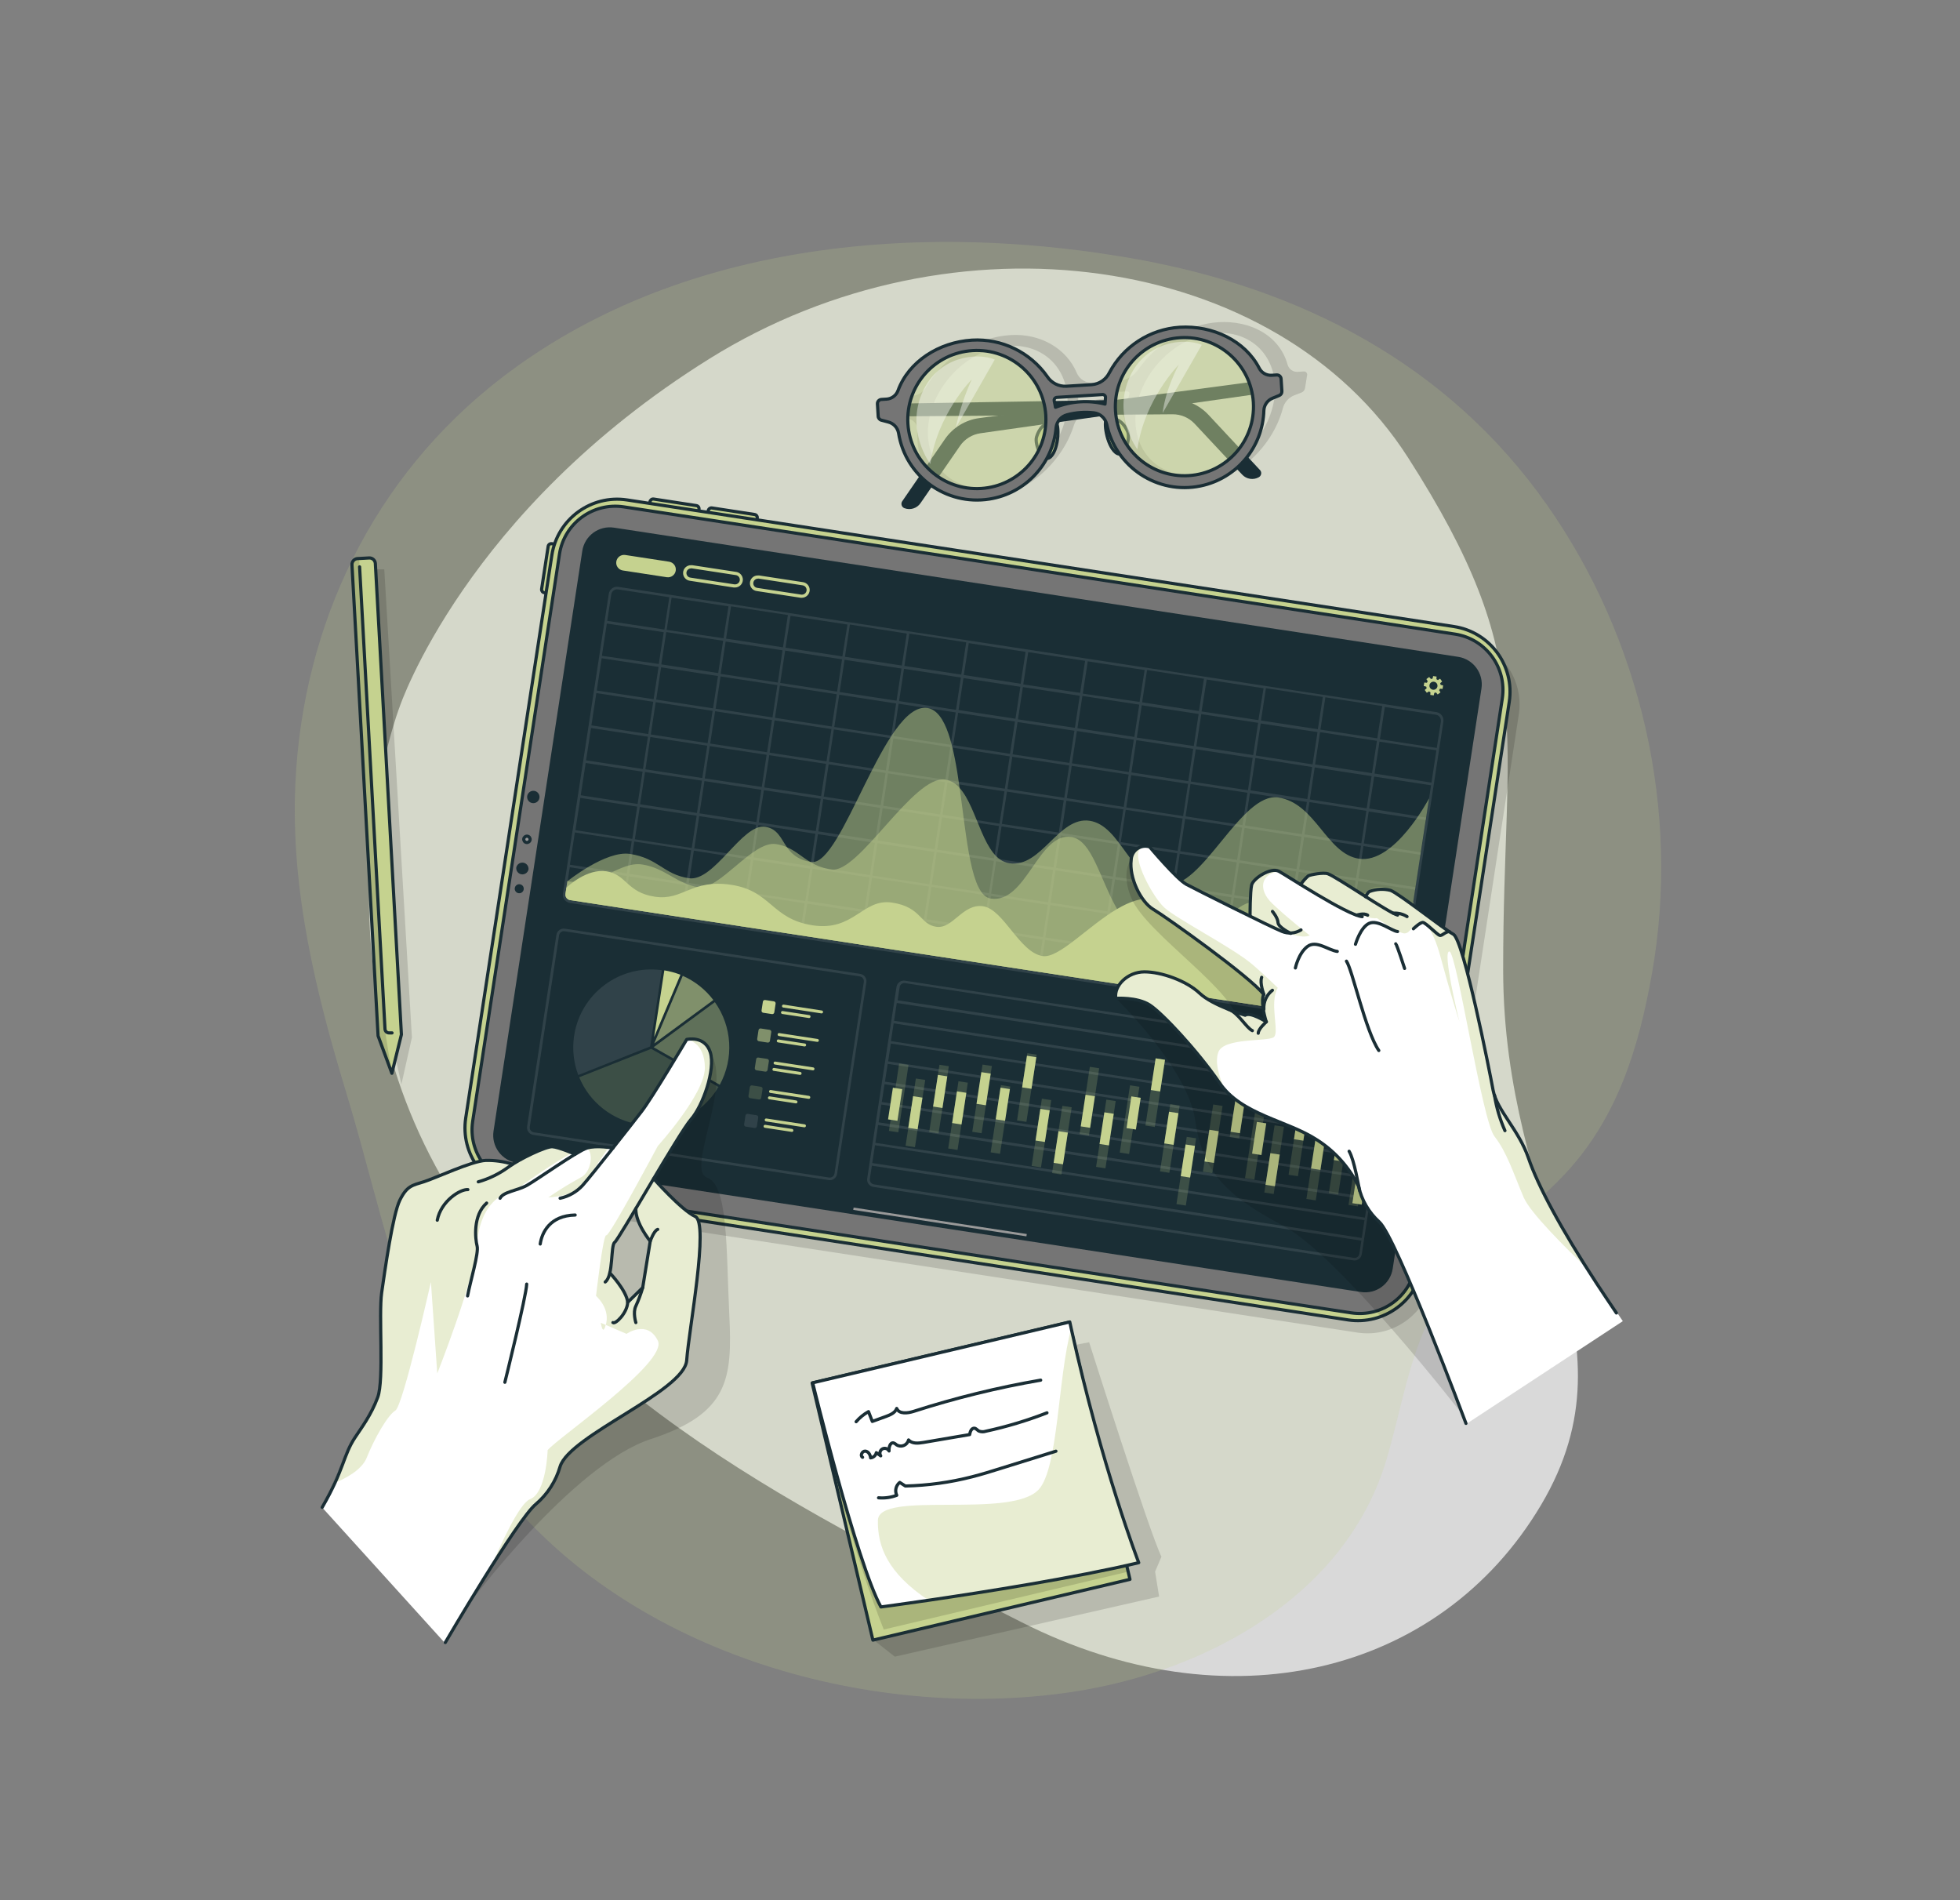 <?xml version="1.0" encoding="utf-8"?>
<!-- Generator: Adobe Illustrator 27.8.0, SVG Export Plug-In . SVG Version: 6.00 Build 0)  -->
<svg version="1.1" id="Calque_1" xmlns="http://www.w3.org/2000/svg" xmlns:xlink="http://www.w3.org/1999/xlink" x="0px" y="0px"
	 viewBox="0 0 617 598" style="enable-background:new 0 0 617 598;" xml:space="preserve">
<rect x="0" y="0" width="617" height="598" fill="#808080" stroke="none"/>
<style type="text/css">
	.st0{opacity:0.7;fill:#FFFFFF;enable-background:new    ;}
	.st1{opacity:0.2;fill:#C5D28F;}
	.st2{opacity:0.2;fill-opacity:0.7;enable-background:new    ;}
	.st3{fill:#C5D28F;}
	.st4{clip-path:url(#SVGID_00000163795619319524456810000006756541588717960857_);}
	.st5{fill:none;stroke:#1A2E35;stroke-linecap:round;stroke-linejoin:round;}
	.st6{fill:#FFFFFF;}
	.st7{clip-path:url(#SVGID_00000045601369538416105340000006540662528324478595_);}
	.st8{opacity:0.4;fill:#C5D28F;enable-background:new    ;}
	.st9{fill:#1A2E35;}
	.st10{fill:#C5D28F;stroke:#1A2E35;stroke-linecap:round;stroke-linejoin:round;}
	.st11{opacity:0.5;fill:#C5D28F;enable-background:new    ;}
	.st12{fill:#757575;stroke:#1A2E35;stroke-linecap:round;stroke-linejoin:round;}
	.st13{opacity:0.4;fill:#FFFFFF;enable-background:new    ;}
	.st14{clip-path:url(#SVGID_00000098223312296125774910000012875375256519487160_);}
	.st15{fill:#999999;stroke:#1A2E35;stroke-linecap:round;stroke-linejoin:round;}
	.st16{opacity:0.1;}
	.st17{opacity:0.6;fill:#C5D28F;enable-background:new    ;}
	.st18{opacity:0.1;fill:#FFFFFF;enable-background:new    ;}
	.st19{opacity:0.2;fill:#C5D28F;enable-background:new    ;}
</style>
<g id="freepik--background-simple--inject-283_00000171689157209905433700000014780740004676459961_">
	<path class="st0" d="M125.79,222.5c0,0-27.88,72,11.3,144.5s119.88,110.8,184.47,143.55s131.66,16.8,163.53-36.84
		s-11.84-91.93-11.9-168.42s11.45-96.74-30-161.36s-143.06-78.93-219.9-31S125.79,222.5,125.79,222.5z"/>
	<path class="st1" d="M251.86,79.82c-34,5.59-66.47,17.91-94.09,39.2c-40.18,31-62.46,77.27-64.79,127.62
		c-1.53,33.24,6.4,65.65,16,97.21c12.32,40.56,20.28,86.85,46.03,121.56c40.1,54,117.59,76.78,182.4,67.12
		c41.87-6.25,86.11-30,99-73c4.77-15.91,7.09-33,15.24-47.71c9.77-17.62,27.48-27.91,40.93-42.26
		c16.62-17.72,23.31-39.8,27.45-63.15c9.06-51.12-3.31-105.27-33.18-147.68c-31.17-44.24-77.41-68-129.91-77.32
		c-5.76-1-11.55-1.89-17.36-2.62C310.74,75.16,280.76,75.04,251.86,79.82z"/>
</g>
<g id="freepik--Note--inject-283_00000180367510026228871820000016468144898993961350_">
	<path class="st2" d="M259.14,438.07l83.72-15.61c0,0,18.94,59.76,22.76,67.49l-2,4.69l1.26,7.85l-83.2,18.92l-6.67-5.26
		L259.14,438.07z"/>
	
		<rect x="264.31" y="424.52" transform="matrix(0.973 -0.23 0.23 0.973 -99.156 83.014)" class="st3" width="83.17" height="83.17"/>
	<g>
		<defs>
			
				<rect id="SVGID_1_" x="264.31" y="424.52" transform="matrix(0.973 -0.23 0.23 0.973 -99.156 83.014)" width="83.17" height="83.17"/>
		</defs>
		<clipPath id="SVGID_00000071545000410630297080000002162661336753947534_">
			<use xlink:href="#SVGID_1_"  style="overflow:visible;"/>
		</clipPath>
		<g style="clip-path:url(#SVGID_00000071545000410630297080000002162661336753947534_);">
			<path class="st2" d="M341.95,437.89l13.43,56.71l-77.18,18.27c-9.3-23.27-16.41-52.57-16.41-52.57L341.95,437.89z"/>
		</g>
	</g>
	
		<rect x="264.31" y="424.52" transform="matrix(0.973 -0.23 0.23 0.973 -99.156 83.014)" class="st5" width="83.17" height="83.17"/>
	<path class="st6" d="M358.47,491.83c-20.23,4.79-48.88,9.29-66.16,11.83c-9,1.32-15,2.1-15,2.1c-7.66-14-21.48-70.54-21.48-70.54
		l80.93-19.16c0.16,0.69,0.3,1.38,0.45,2.06C346.86,461.85,358.47,491.83,358.47,491.83z"/>
	<g>
		<defs>
			<path id="SVGID_00000178169078886973435330000009028878635077501082_" d="M358.47,491.83c-20.23,4.79-48.88,9.29-66.16,11.83
				c-9,1.32-15,2.1-15,2.1c-7.66-14-21.48-70.54-21.48-70.54l80.93-19.16c0.16,0.69,0.3,1.38,0.45,2.06
				C346.86,461.85,358.47,491.83,358.47,491.83z"/>
		</defs>
		<clipPath id="SVGID_00000116218499140395833220000012555122107529383601_">
			<use xlink:href="#SVGID_00000178169078886973435330000009028878635077501082_"  style="overflow:visible;"/>
		</clipPath>
		<g style="clip-path:url(#SVGID_00000116218499140395833220000012555122107529383601_);">
			<path class="st8" d="M358.47,491.83c-20.23,4.79-48.88,9.29-66.16,11.83c-13-8.63-16.11-17.09-15.95-25.16
				c0.17-9.58,41.91-0.22,50.63-9.71c6.22-6.77,6-35.5,10.24-50.67C346.86,461.85,358.47,491.83,358.47,491.83z"/>
		</g>
	</g>
	<path class="st5" d="M358.47,491.83c-20.23,4.79-48.88,9.29-66.16,11.83c-9,1.32-15,2.1-15,2.1c-7.66-14-21.48-70.54-21.48-70.54
		l80.93-19.16c0.16,0.69,0.3,1.38,0.45,2.06C346.86,461.85,358.47,491.83,358.47,491.83z"/>
	<path class="st5" d="M269.51,447.46c1.1-1.28,2.42-2.35,3.89-3.17l1.2,3.08l4.19-1.52c1.4-0.51,3-1.17,3.49-2.56
		c0.77,1.83,3.43,1.52,5.32,0.92c13.09-4.21,26.45-7.5,40-9.83"/>
	<path class="st5" d="M271.54,458.66c-0.87-0.45-0.15-2,0.83-1.94c0.98,0.06,1.61,1.14,1.69,2.12c0.89-0.1,1.62-0.75,1.8-1.63
		l1.39,1c-0.47-0.7-0.28-1.64,0.41-2.11c0.7-0.47,1.64-0.28,2.11,0.41c0.04,0.05,0.07,0.11,0.1,0.16c-0.1-1.14,0.34-2.78,1.45-2.52
		c0.35,0.14,0.66,0.35,0.93,0.61c1.19,0.72,2.74,0.35,3.46-0.84c0.14-0.22,0.24-0.46,0.3-0.72c1.09,1.24,3,1.07,4.67,0.79
		l14.56-2.48c0.14-0.92,0.6-2.1,1.52-2c0.53,0.08,0.88,0.59,1.34,0.87c0.71,0.3,1.5,0.33,2.23,0.08c6.56-1.42,13-3.36,19.25-5.79"/>
	<path class="st5" d="M276.56,471.41c1.95,0.17,3.9-0.1,5.73-0.79c-0.67-1.41-0.27-3.09,0.95-4.05l1.76,1.13
		c7.09-0.17,14.13-1.14,21-2.9c3.07-0.78,6.11-1.73,9.14-2.68l17.26-5.38"/>
</g>
<g id="freepik--Glasses--inject-283_00000050652701638282658790000009347242142157093813_">
	<path class="st2" d="M410.3,116.92l-1.61,0.1c-1.53,0.18-2.96-0.79-3.37-2.28c-2.46-8.95-11.46-13.98-21.85-13.33
		c-9.38,0.58-19.27,6.5-25,14.68c-1.43,2.17-3.75,3.59-6.33,3.87l-8,0.5c-2.24,0.21-4.36-1.08-5.21-3.16
		c-3.23-7.63-11.42-12.42-20.81-11.84c-10.41,0.64-21.17,6.89-26.52,16.33c-0.86,1.54-2.41,2.57-4.17,2.75l-1.61,0.1
		c-0.78,0.09-1.4,0.67-1.54,1.44l-0.63,4c-0.15,0.53,0.15,1.08,0.68,1.24c0.03,0.01,0.06,0.02,0.1,0.02l1.94,0.59
		c1.55,0.46,2.56,1.96,2.4,3.57c-0.68,12.81,8.36,22.22,21.23,21.43c12.41-0.77,24.22-10.79,28.08-23.14
		c0.66-2.03,2.3-3.59,4.36-4.16c2.75-0.72,5.61-0.93,8.44-0.6c1.87,0.22,3.25,1.83,3.19,3.71c0,12.15,8.83,20.91,21.26,20.14
		c12.89-0.78,25.11-11.47,28.53-24.47c0.5-1.82,1.83-3.31,3.59-4l2.17-0.83c0.62-0.21,1.07-0.74,1.19-1.38l0.64-4
		c0.17-0.53-0.13-1.09-0.65-1.25C410.64,116.9,410.47,116.89,410.3,116.92z M310.55,153.55c-12,0.74-20.11-8.68-18.17-21
		s13.26-23,25.23-23.69s20.11,8.68,18.16,21S322.52,152.81,310.55,153.55z M339.34,127.26c0.05-0.67,0.07-1.36,0.06-2.07
		c0.03-0.59,0.47-1.07,1.06-1.14l14.32-0.88c0.4-0.04,0.75,0.25,0.78,0.65c0.01,0.12-0.01,0.24-0.05,0.35
		c-0.22,0.69-0.42,1.38-0.6,2.08C348.75,124.46,342.6,126.07,339.34,127.26z M375.86,149.5c-12,0.74-20.11-8.68-18.16-21
		s13.25-23,25.22-23.69s20.11,8.68,18.17,21S387.86,148.76,375.86,149.5z"/>
	<path class="st9" d="M400.03,119.41l-91.76,12.18c-4.38,0.58-8.31,2.99-10.82,6.63l-13.43,19.54c-0.45,0.67-0.28,1.58,0.39,2.03
		c0.09,0.06,0.19,0.11,0.29,0.15l0,0c1.85,0.71,3.95,0.06,5.07-1.58l12.42-18c1.49-2.18,3.83-3.63,6.45-4l91.72-13L400.03,119.41z"
		/>
	<path class="st9" d="M276.24,127.13l92.54-1.53c4.43-0.06,8.67,1.75,11.68,5l16.18,17.34c0.55,0.59,0.51,1.5-0.08,2.05
		c-0.08,0.08-0.18,0.14-0.27,0.2l0,0c-1.72,0.98-3.9,0.65-5.25-0.8l-14.95-16c-1.81-1.94-4.35-3.03-7-3l-92.64,0.7L276.24,127.13z"
		/>
	<path class="st10" d="M332.33,133.02c1.14,0.21,1.09,8-1.49,10.63c-2.58,2.63-5.22-3.77-4.55-6.07S328.76,132.34,332.33,133.02z"/>
	<path class="st10" d="M348.41,132.02c-1.1,0.36-0.09,8,2.79,10.37c2.88,2.37,4.72-4.39,3.77-6.58S351.86,130.91,348.41,132.02z"/>
	<path class="st11" d="M291.08,114.79c4.84-4.14,15.09-11.19,26.31-4.48s15.09,14,12.79,23.87s-9.37,23.07-26,20.77
		C287.55,152.65,276.05,127.65,291.08,114.79z"/>
	<path class="st11" d="M356.51,111.6c4.84-4.14,15.08-11.2,26.3-4.49s15.1,14,12.79,23.87c-2.31,9.87-9.36,23.07-26,20.77
		S341.47,124.41,356.51,111.6z"/>
	<path class="st12" d="M401.94,118.01l-1.61,0.1c-1.63,0.11-3.17-0.76-3.92-2.21c-4.46-8.68-14.67-13.54-25.08-12.9
		c-9.35,0.61-17.71,6.02-22.1,14.3c-1.05,2.15-3.17,3.59-5.56,3.77l-8,0.49c-2.4,0.13-4.69-1.04-6-3.05
		c-5.38-7.67-14.35-12.01-23.7-11.46c-10.41,0.65-19.94,6.73-23.29,15.9c-0.57,1.53-1.99,2.58-3.62,2.67l-1.61,0.1
		c-0.73,0.05-1.29,0.68-1.24,1.41l0.24,3.91c0.04,0.6,0.48,1.1,1.07,1.22l2.1,0.56c1.66,0.42,2.93,1.77,3.24,3.46
		c2.16,13.64,14.96,22.94,28.6,20.79c11.35-1.79,20.01-11.09,21-22.54c0.22-1.93,1.62-3.53,3.51-4c2.74-0.72,5.6-0.93,8.42-0.6
		c1.95,0.25,3.55,1.68,4,3.6c2.8,13.52,16.03,22.21,29.55,19.41c11.35-2.35,19.59-12.2,19.92-23.79c0.09-1.71,1.17-3.2,2.76-3.83
		l2-0.82c0.57-0.19,0.94-0.74,0.91-1.34l-0.25-3.91C403.25,118.54,402.65,117.99,401.94,118.01z M308.86,153.74
		c-11.98,0.75-22.3-8.36-23.05-20.35s8.36-22.3,20.35-23.05c11.98-0.75,22.3,8.36,23.05,20.35c0,0.02,0,0.03,0,0.05
		C329.91,142.7,320.82,152.98,308.86,153.74z M332.26,128.18c-0.11-0.68-0.24-1.35-0.4-2c-0.12-0.48,0.18-0.97,0.66-1.09
		c0.05-0.01,0.11-0.02,0.17-0.02l14.32-0.89c0.49-0.06,0.94,0.29,1,0.79c0.01,0.07,0.01,0.14,0,0.21c-0.07,0.66-0.12,1.34-0.15,2
		c-5.17-1.29-10.61-0.94-15.57,1L332.26,128.18z M374.2,149.69c-11.98,0.75-22.3-8.36-23.05-20.35
		c-0.75-11.98,8.36-22.3,20.35-23.05c11.98-0.75,22.3,8.36,23.05,20.35c0,0.02,0,0.03,0,0.05c0.71,11.95-8.37,22.23-20.32,23H374.2z
		"/>
	<path class="st13" d="M292.86,146.05c0,0-8-10.59-2.36-22.89c5.09-11.06,17-12.32,22.65-10l-12.29,21.52
		c1.13-5.26,2.82-10.38,5.05-15.27C305.91,119.41,295.05,130.41,292.86,146.05z"/>
	<path class="st13" d="M358.04,141.41c0,0-8-10.58-2.36-22.88c5.09-11.07,17-12.33,22.64-10l-12.33,21.48
		c0.93-7.71,5.1-15.25,5.1-15.25S360.22,125.75,358.04,141.41z"/>
</g>
<g id="freepik--Pen--inject-283_00000156569080209419216030000014341963160504788413_">
	<polygon class="st2" points="123.46,328.25 126.36,341.28 129.67,326.53 120.97,179.2 115.04,179.2 	"/>
	<path class="st3" d="M118.16,177.41l8.2,148.2l-3,12.19l-4.34-11.78l-8.22-148.21c-0.08-1.02,0.69-1.92,1.71-2
		c0.01,0,0.03,0,0.04,0l3.65-0.2c1.03-0.06,1.9,0.73,1.96,1.76C118.16,177.38,118.16,177.4,118.16,177.41z"/>
	<g>
		<defs>
			<path id="SVGID_00000167392267062800329000000015416950763335610043_" d="M118.16,177.41l8.2,148.2l-3,12.19l-4.34-11.78
				l-8.22-148.21c-0.08-1.02,0.69-1.92,1.71-2c0.01,0,0.03,0,0.04,0l3.65-0.2c1.03-0.06,1.9,0.73,1.96,1.76
				C118.16,177.38,118.16,177.4,118.16,177.41z"/>
		</defs>
		<clipPath id="SVGID_00000083778788565382074000000006838971417758005136_">
			<use xlink:href="#SVGID_00000167392267062800329000000015416950763335610043_"  style="overflow:visible;"/>
		</clipPath>
		<g style="clip-path:url(#SVGID_00000083778788565382074000000006838971417758005136_);">
			<path class="st2" d="M123.34,337.8L119,326.02l-8.2-148.21c-0.08-1.02,0.69-1.92,1.71-2c0.01,0,0.03,0,0.04,0h0.51l8.26,149.29
				L123.34,337.8z"/>
		</g>
	</g>
	<path class="st5" d="M118.16,177.41l8.2,148.2l-3,12.19l-4.34-11.78l-8.22-148.21c-0.08-1.02,0.69-1.92,1.71-2
		c0.01,0,0.03,0,0.04,0l3.65-0.2c1.03-0.06,1.9,0.73,1.96,1.76C118.16,177.38,118.16,177.4,118.16,177.41z"/>
	<path class="st10" d="M113.2,178.41l8,145.49c0.04,0.69,0.63,1.23,1.33,1.19c0,0,0,0,0,0h0.88"/>
</g>
<g id="freepik--Device--inject-283_00000003094473809268339660000010388932294413588366_">
	<path class="st2" d="M149.61,355.87l27.11-177.13c1.74-11.34,12.34-19.12,23.68-17.39l260.31,39.85
		c11.34,1.73,19.13,12.32,17.4,23.66c0,0,0,0,0,0.01L450.99,402c-1.72,11.34-12.3,19.13-23.64,17.42c-0.01,0-0.02,0-0.03-0.01
		L167,379.55C155.66,377.81,147.88,367.21,149.61,355.87z"/>
	<path class="st10" d="M170.5,185.41l2.06-13.45c0.08-0.55,0.59-0.92,1.14-0.84l5.67,0.87l0,0l-2.36,15.42l0,0l-5.67-0.87
		C170.8,186.45,170.43,185.95,170.5,185.41z"/>
	<path class="st10" d="M205.75,157.07l13.45,2.06c0.55,0.08,0.92,0.59,0.84,1.14l-0.87,5.67l0,0l-15.42-2.36l0,0l0.87-5.67
		C204.7,157.37,205.21,156.99,205.75,157.07z"/>
	<path class="st10" d="M224.09,159.87l13.45,2.06c0.55,0.08,0.92,0.59,0.84,1.14l-0.87,5.67l0,0l-15.42-2.36l0,0l0.87-5.67
		C223.04,160.17,223.54,159.79,224.09,159.87z"/>
	<path class="st10" d="M146.61,351.87l27.11-177.13c1.74-11.34,12.34-19.12,23.68-17.39l260.31,39.85
		c11.34,1.73,19.13,12.32,17.4,23.66c0,0,0,0,0,0.01L447.99,398c-1.72,11.34-12.3,19.13-23.64,17.42c-0.01,0-0.02,0-0.03-0.01
		L164,375.55C152.66,373.81,144.88,363.21,146.61,351.87z"/>
	<path class="st12" d="M425.34,413.2l-261.66-40.05c-9.7-1.48-16.36-10.54-14.88-20.23c0-0.01,0-0.01,0-0.02l27.32-178.49
		c1.48-9.7,10.55-16.36,20.25-14.88l261.67,40.05c9.7,1.49,16.36,10.56,14.88,20.26L445.6,398.32
		C444.12,408.02,435.05,414.69,425.34,413.2C425.35,413.2,425.35,413.2,425.34,413.2z"/>
	<path class="st15" d="M166.86,264.33c-0.09,0.54-0.61,0.91-1.15,0.82c-0.54-0.09-0.91-0.61-0.82-1.15
		c0.09-0.53,0.59-0.89,1.12-0.82c0.55,0.07,0.93,0.58,0.86,1.13C166.87,264.31,166.86,264.32,166.86,264.33z"/>
	<path class="st9" d="M166.37,273.64c-0.22,1.05-1.25,1.73-2.3,1.52c-0.98-0.2-1.65-1.11-1.55-2.11c0.22-1.05,1.25-1.73,2.3-1.52
		C165.81,271.74,166.47,272.65,166.37,273.64z"/>
	<path class="st9" d="M169.8,251.23c-0.22,1.05-1.25,1.73-2.3,1.52c-0.98-0.2-1.65-1.11-1.55-2.11c0.11-1.07,1.07-1.85,2.14-1.74
		c1.07,0.11,1.85,1.07,1.74,2.14C169.83,251.1,169.82,251.17,169.8,251.23z"/>
	<path class="st9" d="M164.86,279.93c-0.12,0.78-0.84,1.31-1.62,1.19c-0.78-0.12-1.31-0.84-1.19-1.62c0.12-0.77,0.84-1.31,1.62-1.19
		C164.45,278.43,164.98,279.15,164.86,279.93C164.86,279.93,164.86,279.93,164.86,279.93z"/>
	<path class="st9" d="M466.35,216.77l-27.93,182.52c-0.73,4.79-5.21,8.08-10,7.35l-219.21-33.55l-4.75-0.68l-17.87-2.74l-8.65-1.32
		l-12.5-1.94l-2.73-0.42c-4.79-0.73-8.08-5.21-7.35-10l27.94-182.58c0.73-4.78,5.19-8.07,9.98-7.34c0.01,0,0.02,0,0.02,0
		l81.83,12.52l12.38,1.9l11.83,1.81l15.2,2.32l5.5,0.84l139,21.27C463.83,207.48,467.11,211.98,466.35,216.77
		C466.35,216.77,466.35,216.77,466.35,216.77z"/>
	<g class="st16">
		<path class="st6" d="M260.86,371.41l-93-14.23c-1.26-0.19-2.12-1.37-1.93-2.63l9.23-60.33c0.2-1.26,1.38-2.12,2.64-1.93l93,14.23
			c1.26,0.19,2.12,1.36,1.93,2.62c0,0,0,0.01,0,0.01l-9.23,60.33C263.31,370.74,262.13,371.61,260.86,371.41
			C260.87,371.41,260.86,371.41,260.86,371.41z M177.71,293.09c-0.82-0.13-1.58,0.44-1.71,1.26c0,0,0,0,0,0l-9.23,60.32
			c-0.13,0.82,0.44,1.58,1.26,1.71c0,0,0,0,0,0l92.95,14.23c0.82,0.13,1.58-0.44,1.71-1.26c0,0,0,0,0,0l9.24-60.32
			c0.12-0.82-0.44-1.59-1.26-1.72L177.71,293.09z"/>
	</g>
	<path class="st8" d="M205.76,329.6l20.82,11.81c4.5-8.25,3.9-18.34-1.54-26L205.76,329.6z"/>
	<path class="st17" d="M205.96,328.41l18.6-13.67c-2.51-3.31-5.83-5.93-9.63-7.61l-3.67,8.7L205.96,328.41z"/>
	<path class="st3" d="M209.13,305.41l-3.22,21l8.28-19.63C212.56,306.15,210.86,305.69,209.13,305.41z"/>
	<path class="st18" d="M204.66,329.35l3.67-24c-13.43-1.84-25.81,7.57-27.65,21c-0.55,4.05-0.09,8.18,1.36,12L204.66,329.35z"/>
	<path class="st19" d="M201.3,353.91c9.93,1.52,19.78-3.16,24.88-11.81l-21.19-12l-22.66,8.95
		C185.62,346.98,192.82,352.62,201.3,353.91z"/>
	<path class="st3" d="M240.87,314.74l2.76,0.42c0.34,0.05,0.58,0.37,0.53,0.72l-0.42,2.76c-0.05,0.34-0.37,0.58-0.72,0.53
		l-2.76-0.42c-0.34-0.05-0.58-0.37-0.53-0.72l0.42-2.76C240.2,314.92,240.52,314.68,240.87,314.74z"/>
	<path class="st3" d="M258.61,318.96l-12.05-1.85c-0.25-0.04-0.43-0.27-0.39-0.52c0,0,0-0.01,0-0.01c0.04-0.25,0.27-0.43,0.52-0.39
		c0,0,0.01,0,0.01,0l12,1.85c0.25,0.04,0.43,0.27,0.39,0.52c0,0,0,0.01,0,0.01C259.05,318.8,258.85,318.97,258.61,318.96z"/>
	<path class="st3" d="M254.62,320.41l-8.37-1.28c-0.25-0.04-0.43-0.27-0.39-0.52c0,0,0-0.01,0-0.01c0.04-0.25,0.28-0.43,0.53-0.39
		l8.37,1.28c0.25,0.04,0.43,0.27,0.39,0.52c0,0,0,0.01,0,0.01c-0.04,0.25-0.27,0.43-0.52,0.39
		C254.63,320.41,254.63,320.41,254.62,320.41z"/>
	<path class="st17" d="M239.5,323.7l2.76,0.42c0.34,0.05,0.58,0.37,0.53,0.72l-0.42,2.76c-0.05,0.34-0.37,0.58-0.72,0.53l-2.76-0.42
		c-0.34-0.05-0.58-0.37-0.53-0.72l0.42-2.76C238.83,323.88,239.15,323.64,239.5,323.7z"/>
	<path class="st3" d="M257.24,327.91l-12.06-1.84c-0.25-0.05-0.42-0.28-0.39-0.53c0.04-0.25,0.28-0.43,0.53-0.39l12.06,1.85
		c0.25,0.04,0.42,0.27,0.39,0.52C257.73,327.78,257.49,327.95,257.24,327.91z"/>
	<path class="st3" d="M253.25,329.35l-8.39-1.28c-0.25-0.07-0.39-0.34-0.31-0.59c0.06-0.2,0.25-0.34,0.45-0.33l8.37,1.28
		c0.25,0.04,0.43,0.27,0.39,0.52c0,0,0,0.01,0,0.01C253.73,329.21,253.5,329.38,253.25,329.35z"/>
	<path class="st8" d="M238.75,332.85l2.76,0.42c0.34,0.05,0.58,0.37,0.53,0.72l-0.42,2.76c-0.05,0.34-0.37,0.58-0.72,0.53
		l-2.76-0.42c-0.34-0.05-0.58-0.37-0.53-0.72l0.42-2.76C238.08,333.03,238.4,332.79,238.75,332.85z"/>
	<path class="st3" d="M255.86,336.87l-12-1.84c-0.25-0.07-0.39-0.34-0.31-0.59c0.06-0.2,0.25-0.34,0.45-0.33l12,1.84
		c0.25,0.04,0.43,0.27,0.39,0.52c0,0,0,0.01,0,0.01c-0.04,0.25-0.27,0.43-0.52,0.39C255.87,336.87,255.87,336.87,255.86,336.87z"/>
	<path class="st3" d="M251.86,338.31l-8.37-1.28c-0.25-0.07-0.39-0.34-0.31-0.59c0.06-0.2,0.25-0.34,0.45-0.33l8.37,1.28
		c0.25,0.07,0.39,0.34,0.31,0.59C252.26,338.18,252.07,338.31,251.86,338.31z"/>
	<path class="st19" d="M236.76,341.62l2.76,0.42c0.34,0.05,0.58,0.37,0.53,0.72l-0.42,2.76c-0.05,0.34-0.37,0.58-0.72,0.53
		l-2.76-0.42c-0.34-0.05-0.58-0.37-0.53-0.72l0.42-2.76C236.09,341.8,236.41,341.56,236.76,341.62z"/>
	<path class="st3" d="M254.49,345.83l-12-1.84c-0.25-0.04-0.43-0.28-0.39-0.53c0.04-0.25,0.27-0.43,0.52-0.39c0,0,0.01,0,0.01,0
		l12.05,1.84c0.25,0.04,0.43,0.27,0.39,0.52c0,0,0,0.01,0,0.01c-0.03,0.25-0.26,0.43-0.51,0.4
		C254.54,345.84,254.52,345.84,254.49,345.83z"/>
	<path class="st3" d="M250.51,347.27l-8.37-1.28c-0.25-0.04-0.43-0.27-0.39-0.52c0,0,0-0.01,0-0.01c0.04-0.25,0.27-0.43,0.52-0.39
		c0,0,0.01,0,0.01,0l8.37,1.28c0.25,0.04,0.43,0.28,0.39,0.53c-0.04,0.25-0.27,0.43-0.52,0.39
		C250.52,347.27,250.52,347.27,250.51,347.27z"/>
	<path class="st18" d="M235.39,350.58l2.76,0.42c0.34,0.05,0.58,0.37,0.53,0.72l-0.42,2.76c-0.05,0.34-0.37,0.58-0.72,0.53
		l-2.76-0.42c-0.34-0.05-0.58-0.37-0.53-0.72l0.42-2.76C234.72,350.77,235.04,350.53,235.39,350.58z"/>
	<path class="st3" d="M253.12,354.79l-12-1.84c-0.25-0.04-0.43-0.28-0.39-0.53c0.04-0.25,0.27-0.43,0.52-0.39c0,0,0.01,0,0.01,0
		l12.05,1.84c0.25,0.04,0.43,0.27,0.39,0.52c0,0,0,0.01,0,0.01c-0.03,0.25-0.26,0.43-0.51,0.4
		C253.17,354.8,253.15,354.8,253.12,354.79z"/>
	<path class="st3" d="M249.14,356.23l-8.38-1.28c-0.25-0.04-0.42-0.28-0.38-0.53c0,0,0,0,0,0c0.03-0.25,0.25-0.42,0.5-0.39
		c0.01,0,0.02,0,0.03,0l8.37,1.28c0.26,0,0.47,0.21,0.47,0.47c0,0.26-0.21,0.47-0.47,0.47
		C249.23,356.25,249.19,356.24,249.14,356.23L249.14,356.23z"/>
	<g class="st16">
		<path class="st6" d="M436.02,331.79l-151.16-23.13c-1.26-0.19-2.44,0.67-2.64,1.93l-0.64,4.16l-0.12,0.8l-0.86,5.61l-0.12,0.8
			l-0.86,5.6l-0.12,0.79l-0.86,5.61l-0.12,0.79l-0.86,5.61l-0.12,0.8l-0.86,5.6l-0.12,0.8l-0.86,5.6l-0.12,0.8l-0.86,5.6l-0.12,0.8
			l-0.86,5.6l-0.12,0.8l-0.63,4.16c-0.2,1.26,0.66,2.44,1.93,2.64c0,0,0,0,0,0l151.13,23.13c1.26,0.18,2.43-0.68,2.62-1.94
			l0.64-4.16l0.12-0.8l0.86-5.6l0.12-0.8l0.86-5.61l0.12-0.79l0.86-5.6l0.12-0.8l0.86-5.6l0.12-0.8l0.86-5.61l0.12-0.79l0.86-5.61
			l0.12-0.79l0.86-5.6l0.12-0.8l0.86-5.61l0.12-0.8l0.64-4.16C438.11,333.18,437.26,332.01,436.02,331.79z M427.92,394.63
			c-0.13,0.82-0.89,1.38-1.71,1.26l-151.12-23.13c-0.82-0.13-1.39-0.9-1.27-1.72l0.64-4.16l154.09,23.59L427.92,394.63z
			 M428.68,389.63l-154.1-23.58l0.86-5.61l154.09,23.59L428.68,389.63z M429.68,383.23l-154.12-23.54l0.86-5.61l154.09,23.58
			L429.68,383.23z M430.68,376.83l-154.1-23.59l0.86-5.6l154.09,23.58L430.68,376.83z M431.68,370.43l-154.1-23.59l0.86-5.6
			l154.09,23.59L431.68,370.43z M432.68,364.03l-154.1-23.59l0.86-5.61l154.09,23.59L432.68,364.03z M433.68,357.62l-154.1-23.58
			l0.86-5.6l154.09,23.58L433.68,357.62z M434.68,351.22l-154.22-23.54l0.86-5.6l154.09,23.58L434.68,351.22z M435.68,344.83
			l-154.24-23.55l0.86-5.61l154.09,23.59L435.68,344.83z M282.57,314.83l0.64-4.15c0.12-0.82,0.89-1.38,1.71-1.26c0,0,0,0,0,0
			l150.94,23.17c0.82,0.13,1.38,0.89,1.25,1.71l-0.64,4.16L282.57,314.83z"/>
	</g>
	<g class="st16">
		<path class="st6" d="M452.16,224.13l-257.52-39.42c-1.44-0.22-2.78,0.76-3,2.2c0,0,0,0.01,0,0.01l-14.43,94.27
			c-0.22,1.43,0.77,2.77,2.2,3l257.53,39.42c1.43,0.22,2.77-0.77,3-2.2l14.43-94.28C454.59,225.7,453.61,224.35,452.16,224.13
			C452.17,224.13,452.17,224.13,452.16,224.13z M242.16,237.68l17.88,2.73l-1.56,10.16l-17.91-2.74L242.16,237.68z M239.81,247.68
			l-17.95-2.69l1.56-10.17l17.91,2.74L239.81,247.68z M260.86,240.55l17.92,2.74l-1.56,10.17l-17.91-2.74L260.86,240.55z
			 M353.74,253.95l-17.91-2.74l1.55-10.17l17.92,2.74L353.74,253.95z M356.09,243.95l17.92,2.74l-1.56,10.17l-17.91-2.74
			L356.09,243.95z M298.28,246.33l17.92,2.74l-1.56,10.17l-17.94-2.83L298.28,246.33z M295.93,256.33l-17.91-2.74l1.52-10.18
			l17.92,2.74L295.93,256.33z M316.99,249.15l17.87,2.73l-1.56,10.17l-17.91-2.74L316.99,249.15z M335.7,252.01l17.92,2.74
			l-1.56,10.17l-17.91-2.74L335.7,252.01z M335.03,251.09l-17.91-2.74l1.55-10.17l17.92,2.75L335.03,251.09z M316.32,248.23
			l-17.91-2.74l1.55-10.17l17.9,2.73L316.32,248.23z M297.58,245.41l-17.91-2.75l1.55-10.25l17.92,2.74L297.58,245.41z
			 M278.86,242.49l-17.91-2.74l1.55-10.17l17.92,2.74L278.86,242.49z M277.06,254.26l-1.55,10.15l-17.91-2.74l1.56-10.17
			L277.06,254.26z M277.86,254.38l17.91,2.74l-1.56,10.17l-17.91-2.74L277.86,254.38z M296.57,257.24l17.91,2.74l-1.56,10.17
			l-17.9-2.74L296.57,257.24z M315.28,260.1l17.91,2.75l-1.56,10.16l-17.91-2.74L315.28,260.1z M333.99,262.97l17.91,2.74
			l-1.56,10.17l-17.91-2.74L333.99,262.97z M352.7,265.83l17.91,2.74l-1.56,10.17L351.14,276L352.7,265.83z M352.82,265.04
			l1.55-10.17l17.92,2.74l-1.56,10.17L352.82,265.04z M373.08,257.73l17.92,2.74l-1.56,10.17l-17.91-2.74L373.08,257.73z
			 M391.79,260.59l17.92,2.75l-1.56,10.16l-17.91-2.74L391.79,260.59z M391.92,259.8l1.55-10.17l17.93,2.78l-1.54,10.13
			L391.92,259.8z M391.12,259.68l-17.91-2.75l1.55-10.17l17.92,2.75L391.12,259.68z M374.86,245.97l1.56-10.17l17.91,2.74
			l-1.47,10.17L374.86,245.97z M374.07,245.85l-17.91-2.75l1.55-10.16l17.91,2.74L374.07,245.85z M355.36,242.98l-17.92-2.74
			l1.56-10.17l17.91,2.74L355.36,242.98z M336.65,240.12l-17.89-2.71l1.56-10.17l17.91,2.74L336.65,240.12z M317.94,237.25
			l-17.88-2.74l1.55-10.17l17.91,2.75L317.94,237.25z M299.26,234.41l-17.91-2.74l1.51-10.19l18,2.74L299.26,234.41z M280.55,231.55
			l-17.92-2.74l1.56-10.17l17.91,2.77L280.55,231.55z M261.86,228.66l-17.91-2.74l1.55-10.17l17.91,2.75L261.86,228.66z
			 M261.74,229.46l-1.56,10.17l-17.91-2.74l1.55-10.17L261.74,229.46z M241.47,236.77l-17.91-2.75l1.55-10.17l17.92,2.75
			L241.47,236.77z M222.76,233.9l-17.9-2.74l1.55-10.17l17.92,2.74L222.76,233.9z M222.64,234.7l-1.56,10.17l-17.91-2.74l1.56-10.17
			L222.64,234.7z M220.96,245.7l-1.56,10.17l-17.91-2.74l1.56-10.17L220.96,245.7z M221.76,245.83l17.91,2.74l-1.56,10.17
			l-17.91-2.75L221.76,245.83z M240.47,248.69l17.89,2.72l-1.56,10.17l-17.94-2.76L240.47,248.69z M256.68,262.41l-1.56,10.17
			l-17.91-2.75l1.56-10.17L256.68,262.41z M257.48,262.53l17.91,2.74l-1.53,10.14l-17.92-2.74L257.48,262.53z M276.19,265.39
			l17.91,2.74l-1.56,10.17l-17.91-2.74L276.19,265.39z M294.86,268.21l18,2.74l-1.56,10.17l-17.96-2.71L294.86,268.21z
			 M313.57,271.07l17.91,2.74l-1.56,10.17l-17.91-2.74L313.57,271.07z M332.28,273.93l17.91,2.75l-1.56,10.16l-17.91-2.74
			L332.28,273.93z M350.99,276.8l17.91,2.74l-1.56,10.17l-17.91-2.74L350.99,276.8z M369.7,279.66l17.95,2.75l-1.56,10.17
			l-17.91-2.74L369.7,279.66z M369.82,278.86l1.56-10.16l17.95,2.71l-1.56,10.17L369.82,278.86z M390.09,271.56L408,274.3
			l-1.56,10.17l-17.91-2.74L390.09,271.56z M408.86,274.41l17.91,2.74l-1.56,10.17l-17.91-2.74L408.86,274.41z M408.98,273.62
			l1.55-10.17l17.92,2.74l-1.59,10.22L408.98,273.62z M410.66,262.62l1.55-10.17l17.92,2.74l-1.58,10.22L410.66,262.62z
			 M412.33,251.62l1.53-10.09l17.91,2.74l-1.54,10.14L412.33,251.62z M411.54,251.49l-17.92-2.74l1.56-10.17l17.89,2.83
			L411.54,251.49z M395.3,237.79l1.56-10.09l17.89,2.71l-1.55,10.17L395.3,237.79z M394.51,237.66l-17.92-2.74l1.56-10.17
			l17.91,2.75L394.51,237.66z M375.8,234.8l-17.94-2.66l1.56-10.17l17.91,2.74L375.8,234.8z M357.09,231.94l-17.92-2.74l1.56-10.17
			l17.91,2.74L357.09,231.94z M338.38,229.07l-17.94-2.66l1.56-10.17l17.91,2.74L338.38,229.07z M319.67,226.21l-17.92-2.74
			l1.54-10.06l17.91,2.74L319.67,226.21z M300.94,223.41l-17.92-2.75l1.56-10.16l17.91,2.74L300.94,223.41z M282.23,220.54
			l-17.92-2.74l1.55-10.15l17.92,2.76L282.23,220.54z M263.52,217.68l-17.92-2.74l1.56-10.17l17.91,2.74L263.52,217.68z
			 M244.86,214.83l-18-2.74l1.56-10.17l17.91,2.75L244.86,214.83z M244.73,215.63l-1.55,10.17l-17.91-2.74l1.55-10.17L244.73,215.63
			z M224.47,222.94l-17.91-2.75l1.55-10.16l17.91,2.74L224.47,222.94z M205.76,220.07l-17.91-2.74l1.55-10.17l17.92,2.74
			L205.76,220.07z M205.64,220.87l-1.56,10.17l-17.91-2.74l1.55-10.17L205.64,220.87z M203.96,231.87l-1.56,10.17l-17.91-2.74
			l1.56-10.17L203.96,231.87z M202.28,242.87l-1.56,10.17l-17.91-2.74l1.56-10.17L202.28,242.87z M200.6,253.87l-1.55,10.16
			l-17.92-2.74l1.56-10.17L200.6,253.87z M201.4,253.99l17.91,2.74l-1.55,10.17l-17.92-2.74L201.4,253.99z M220.11,256.85
			l17.91,2.74l-1.56,10.17l-17.91-2.74L220.11,256.85z M236.34,270.56l-1.55,10.17l-17.93-2.84l1.56-10.17L236.34,270.56z
			 M237.14,270.68l17.91,2.74l-1.55,10.17l-17.92-2.74L237.14,270.68z M255.8,273.41l17.91,2.75l-1.55,10.16l-17.92-2.74
			L255.8,273.41z M274.51,276.28l17.91,2.74l-1.56,10.2l-17.92-2.74L274.51,276.28z M293.22,279.14l17.91,2.74l-1.55,10.17
			l-17.92-2.74L293.22,279.14z M311.93,282.01l17.93,2.77l-1.55,10.17l-17.92-2.75L311.93,282.01z M330.64,284.87l17.91,2.74
			L347,297.78l-17.92-2.74L330.64,284.87z M349.35,287.73l17.91,2.74l-1.55,10.17l-17.92-2.74L349.35,287.73z M368.06,290.6
			l17.91,2.81l-1.55,10.17l-17.92-2.74L368.06,290.6z M386.77,293.46l17.91,2.74l-1.55,10.21l-17.92-2.74L386.77,293.46z
			 M386.89,292.66l1.56-10.17l17.91,2.75l-1.56,10.17L386.89,292.66z M407.16,285.41l17.91,2.74l-1.56,10.17l-17.91-2.74
			L407.16,285.41z M425.86,288.25l17.91,2.74l-1.56,10.17l-17.9-2.75L425.86,288.25z M425.98,287.46l1.56-10.17l17.91,2.74
			l-1.59,10.17L425.98,287.46z M427.66,276.46l1.55-10.17l17.92,2.74l-1.56,10.17L427.66,276.46z M429.34,265.46l1.52-10.05l18,2.69
			l-1.55,10.17L429.34,265.46z M431.01,254.46l1.57-10.05l17.91,2.74l-1.55,10.17L431.01,254.46z M432.69,243.46l1.57-10.05
			l17.91,2.74l-1.55,10.17L432.69,243.46z M431.9,243.34l-17.92-2.74l1.56-10.17l17.91,2.74L431.9,243.34z M415.66,229.63
			l1.56-10.16l17.91,2.74l-1.56,10.17L415.66,229.63z M414.86,229.51l-17.91-2.74l1.56-10.17l17.91,2.74L414.86,229.51z
			 M396.15,226.65l-17.91-2.74l1.62-10.04l17.91,2.74L396.15,226.65z M377.44,223.79l-17.91-2.75l1.56-10.16l17.91,2.74
			L377.44,223.79z M358.73,220.92l-17.87-2.61l1.56-10.17l17.91,2.74L358.73,220.92z M340.02,218.06l-17.9-2.65l1.56-10.17
			l17.91,2.74L340.02,218.06z M321.31,215.19l-17.91-2.74l1.57-10.04l17.89,2.75L321.31,215.19z M302.61,212.33l-17.92-2.74
			l1.56-10.17l17.91,2.74L302.61,212.33z M283.9,209.47l-17.92-2.75l1.56-10.16l17.92,2.85L283.9,209.47z M265.18,206.6l-17.91-2.74
			l1.59-10.04l17.91,2.74L265.18,206.6z M246.48,203.74L228.56,201l1.56-10.17l17.91,2.74L246.48,203.74z M227.77,200.88
			l-17.91-2.62l1.56-10.16l17.91,2.74L227.77,200.88z M227.64,201.67l-1.55,10.17l-17.92-2.74l1.56-10.17L227.64,201.67z
			 M207.38,208.98l-17.91-2.57l1.56-10.17l17.91,2.74L207.38,208.98z M180.96,261.99l17.9,2.74l-1.55,10.17l-17.92-2.74
			L180.96,261.99z M199.67,264.85l17.91,2.74l-1.55,10.17l-17.92-2.74L199.67,264.85z M215.86,278.56l-1.55,10.17l-17.91-2.74
			l1.55-10.17L215.86,278.56z M216.66,278.68l17.95,2.73l-1.55,10.17l-17.91-2.74L216.66,278.68z M235.37,281.55l17.91,2.74
			l-1.55,10.17l-17.87-2.75L235.37,281.55z M254.12,284.41l17.91,2.74l-1.55,10.17l-17.92-2.74L254.12,284.41z M272.86,287.27
			l17.91,2.75l-1.55,10.16l-17.94-2.77L272.86,287.27z M291.57,290.14l17.91,2.74l-1.62,10.17l-17.91-2.74L291.57,290.14z
			 M310.28,293l17.91,2.74l-1.55,10.17l-17.92-2.74L310.28,293z M328.99,295.86l17.87,2.75l-1.55,10.16l-17.92-2.74L328.99,295.86z
			 M347.7,298.73l17.91,2.74l-1.55,10.17l-17.92-2.74L347.7,298.73z M366.41,301.59l17.91,2.74l-1.55,10.17l-17.91-2.74
			L366.41,301.59z M385.12,304.46l17.91,2.74l-1.58,10.21l-17.92-2.75L385.12,304.46z M403.83,307.32l17.91,2.74l-1.55,10.17
			l-17.92-2.74L403.83,307.32z M403.95,306.52l1.56-10.17l17.91,2.75l-1.56,10.16L403.95,306.52z M424.22,299.22l17.91,2.74
			l-1.55,10.17l-17.95-2.72L424.22,299.22z M453.6,227.01l-1.31,8.4l-17.91-2.74l1.56-10.17l16.1,2.46
			c0.98,0.15,1.66,1.06,1.53,2.05L453.6,227.01z M194.6,185.51l16.1,2.46l-1.55,10.17l-18-2.73l1.28-8.36
			c0.15-1,1.08-1.69,2.08-1.54c0,0,0.01,0,0.01,0L194.6,185.51z M178.08,281.31l1.28-8.36l17.91,2.75l-1.55,10.16l-16.19-2.45
			c-1-0.16-1.69-1.1-1.53-2.1L178.08,281.31z M437.06,322.82l-16.11-2.47l1.56-10.17l17.91,2.74l-1.28,8.37
			C438.99,322.29,438.06,322.97,437.06,322.82z"/>
	</g>
	<path class="st11" d="M443.66,291.79l-4.52,29.48c-0.14,0.96-1.03,1.61-1.99,1.47c0,0-0.01,0-0.01,0L179.47,283.3
		c-0.96-0.15-1.61-1.04-1.46-2c0,0,0,0,0,0l0.6-3.94c0,0,12.11-9.76,19.69-8.6c8.95,1.37,10.56,6.45,18.56,7.65
		c8,1.2,16.76-17.3,24-16.2c3.91,0.6,4.91,3.61,6.82,6.37c1.66,2.57,4.37,4.27,7.4,4.66l0.3,0.05c9.8,1.5,23.06-50.52,36.54-48.46
		c6,0.91,8.37,12.39,10.16,25.07c2.27,16,3.55,34,9.8,34.91c11.18,1.71,15-21,25.38-19.37c6.53,1,8.91,13.1,14.41,22.69
		c3.25,5.67,7.6,10.47,14.56,11.53c6.33,1,10.56-0.5,13.85-2.81c6.45-4.51,9.33-12.21,17.39-11c4.78,0.73,6.52,4.41,8.3,7.88
		c1.55,3,3.13,5.9,6.81,6.46c4.33,0.67,8-5.53,11.93-11c3.21-4.52,6.56-8.58,10.54-8c3.98,0.58,6.48,5.51,7.69,9
		C443.12,289.37,443.43,290.57,443.66,291.79z"/>
	<path class="st11" d="M449.86,251.28l-10.72,70c-0.14,0.96-1.03,1.61-1.99,1.47c0,0-0.01,0-0.01,0L179.47,283.3
		c-0.96-0.15-1.61-1.04-1.46-2c0,0,0,0,0,0l0.6-3.94c10.7,1.64,16.41-6.37,23.59-5.27c7.18,1.1,10.9,6.11,17.62,7.14
		s17.09-14.7,24.44-13.57c1.15,0.17,2.28,0.48,3.35,0.94c2.83,1.18,4.78,3.08,7.4,4.66c2.06,1.25,4.35,2.07,6.74,2.42
		c8.61,1.31,25.84-29.85,35.83-28.32c1.73,0.31,3.3,1.22,4.43,2.56c5.9,6.43,7.42,22.51,15.74,23.78
		c10.09,1.55,15.49-14.86,25.28-13.37c9.79,1.49,12.67,18.37,24,20.1s23.62-29.23,35.39-27.43s15.13,17.71,25.36,19.27
		C439.01,271.99,449.86,251.28,449.86,251.28z"/>
	<path class="st3" d="M444.86,283.82l-5.74,37.45c-0.14,0.96-1.03,1.61-1.99,1.47c0,0-0.01,0-0.01,0L179.47,283.3
		c-0.96-0.15-1.61-1.04-1.46-2c0,0,0,0,0,0l0.29-1.93c0.37-0.35,6.44-6.08,12.6-5.14c6.37,1,6.39,6.68,15.27,8
		s11.47-5.67,24.07-3.74s12.56,10.74,25.59,12.74s15.72-8.57,25-7.15s8.63,6.81,13.89,7.61c5.26,0.8,8.32-7.44,14.79-6.45
		c6.47,0.99,11.42,14.55,18.71,15.67c5.12,0.78,14.17-9.36,23.41-14.8c3.9-2.3,7.85-3.76,11.53-3.19
		c7.61,1.16,12.05,7.1,16.88,11.91c3,3,6.23,5.6,10.45,6.25c6,0.92,10.61-4.54,15.24-9.34c3.76-3.91,7.55-7.39,12.16-6.69
		c2.31,0.29,4.54,1.01,6.58,2.12c4,2.24,5.05,5.26,9.83,6C440.05,294.08,444.86,283.82,444.86,283.82z"/>
	<path class="st3" d="M209.91,181.67l-13.84-2.12c-1.34-0.2-2.27-1.46-2.06-2.8c0,0,0,0,0-0.01l0,0c0.21-1.35,1.46-2.27,2.81-2.07
		l13.83,2.12c1.34,0.21,2.27,1.46,2.07,2.81l0,0C212.51,180.95,211.26,181.87,209.91,181.67z"/>
	<path class="st3" d="M217.55,178.88h0.22l13.84,2.12c0.4,0.05,0.76,0.26,1,0.58c0.23,0.32,0.32,0.71,0.27,1.09
		c-0.12,0.71-0.73,1.24-1.45,1.25h-0.23l-13.83-2.12c-0.4-0.04-0.76-0.25-1-0.58c-0.48-0.65-0.35-1.56,0.3-2.04
		C216.93,178.99,217.24,178.89,217.55,178.88 M217.55,177.89c-1.36-0.04-2.49,1.04-2.52,2.4c-0.03,1.26,0.9,2.35,2.15,2.5
		l13.83,2.12c0.13,0.01,0.25,0.01,0.38,0c1.36-0.01,2.46-1.12,2.46-2.48c-0.01-1.21-0.89-2.24-2.09-2.43l-13.84-2.11
		C217.8,177.88,217.68,177.88,217.55,177.89L217.55,177.89z"/>
	<path class="st3" d="M238.65,182.11h0.21l13.83,2.12c0.8,0.13,1.34,0.89,1.21,1.69c-0.12,0.7-0.72,1.22-1.43,1.23h-0.22
		l-13.84-2.12c-0.4-0.05-0.76-0.26-1-0.58c-0.23-0.31-0.32-0.71-0.26-1.09c0.11-0.71,0.72-1.23,1.44-1.24 M238.59,181.12
		c-1.36-0.04-2.49,1.04-2.52,2.4c-0.03,1.26,0.9,2.35,2.15,2.5l13.84,2.12c0.12,0.01,0.25,0.01,0.37,0
		c1.36-0.01,2.46-1.12,2.46-2.48c-0.01-1.21-0.89-2.24-2.09-2.43l-13.83-2.11C238.85,181.11,238.72,181.11,238.59,181.12
		L238.59,181.12z"/>
	<path class="st3" d="M454.12,216.82l0.17-1.08l-0.8-0.19c-0.02-0.18-0.06-0.35-0.13-0.52l0.62-0.54l-0.64-0.88l-0.71,0.43
		c-0.14-0.11-0.29-0.2-0.45-0.28l0.05-0.82l-1.08-0.16l-0.19,0.8c-0.17,0.02-0.35,0.06-0.51,0.12l-0.55-0.62l-0.88,0.65l0.43,0.7
		c-0.11,0.14-0.2,0.29-0.27,0.46l-0.82-0.06l-0.17,1.08l0.8,0.2c0.02,0.18,0.06,0.35,0.13,0.51l-0.62,0.54l0.65,0.88l0.7-0.43
		c0.14,0.11,0.29,0.2,0.45,0.28l-0.05,0.82l1.08,0.16l0.19-0.79c0.18-0.03,0.35-0.07,0.52-0.13l0.54,0.62l0.88-0.65l-0.43-0.7
		c0.11-0.14,0.2-0.29,0.27-0.45L454.12,216.82z M451.05,217.08c-0.69-0.11-1.17-0.76-1.06-1.45c0.11-0.69,0.76-1.17,1.45-1.06
		c0.69,0.11,1.17,0.76,1.06,1.45C452.4,216.71,451.75,217.19,451.05,217.08C451.05,217.08,451.05,217.08,451.05,217.08z"/>
	
		<rect x="284.8" y="344.68" transform="matrix(0.151 -0.989 0.989 0.151 -91.386 585.906)" class="st19" width="21.4" height="2.98"/>
	
		<rect x="290.83" y="342.26" transform="matrix(0.151 -0.989 0.989 0.151 -88.678 584.218)" class="st3" width="10.07" height="2.98"/>
	
		<rect x="277.37" y="348.99" transform="matrix(0.151 -0.989 0.989 0.151 -101.956 582.226)" class="st19" width="21.4" height="2.98"/>
	
		<rect x="283.01" y="348.97" transform="matrix(0.151 -0.989 0.989 0.151 -101.954 582.183)" class="st3" width="10.08" height="2.98"/>
	
		<rect x="272.05" y="344.08" transform="matrix(0.15 -0.989 0.989 0.15 -101.268 573.369)" class="st19" width="21.43" height="2.98"/>
	
		<rect x="276.65" y="346.29" transform="matrix(0.151 -0.989 0.989 0.151 -104.698 573.627)" class="st3" width="10.08" height="2.98"/>
	
		<rect x="290.78" y="349.86" transform="matrix(0.151 -0.989 0.989 0.151 -91.431 596.224)" class="st19" width="21.4" height="2.98"/>
	
		<rect x="296.82" y="347.45" transform="matrix(0.151 -0.989 0.989 0.151 -88.72 594.549)" class="st3" width="10.08" height="2.98"/>
	
		<rect x="298.36" y="344.62" transform="matrix(0.151 -0.989 0.989 0.151 -79.819 599.262)" class="st19" width="21.4" height="2.98"/>
	
		<rect x="304.51" y="341.41" transform="matrix(0.151 -0.989 0.989 0.151 -76.231 597.023)" class="st3" width="10.08" height="2.98"/>
	
		<rect x="304.15" y="351.09" transform="matrix(0.151 -0.989 0.989 0.151 -81.297 610.482)" class="st19" width="21.4" height="2.98"/>
	
		<rect x="310.54" y="346.3" transform="matrix(0.151 -0.989 0.989 0.151 -75.94 607.133)" class="st3" width="10.08" height="2.98"/>
	
		<rect x="312.46" y="341.05" transform="matrix(0.151 -0.989 0.989 0.151 -64.317 610.164)" class="st19" width="21.4" height="2.98"/>
	
		<rect x="318.87" y="336.25" transform="matrix(0.151 -0.989 0.989 0.151 -58.94 606.83)" class="st3" width="10.07" height="2.98"/>
	
		<rect x="317.05" y="355.38" transform="matrix(0.151 -0.989 0.989 0.151 -74.596 626.868)" class="st19" width="21.4" height="2.98"/>
	
		<rect x="323.08" y="352.98" transform="matrix(0.151 -0.989 0.989 0.151 -71.903 625.192)" class="st3" width="10.08" height="2.98"/>
	
		<rect x="323.48" y="357.63" transform="matrix(0.151 -0.989 0.989 0.151 -71.356 635.138)" class="st19" width="21.4" height="2.98"/>
	
		<rect x="328.78" y="360.01" transform="matrix(0.151 -0.989 0.989 0.151 -74.014 636.795)" class="st3" width="10.08" height="2.98"/>
	
		<rect x="332.15" y="345.35" transform="matrix(0.151 -0.989 0.989 0.151 -51.861 633.282)" class="st19" width="21.4" height="2.98"/>
	
		<rect x="337.32" y="348.53" transform="matrix(0.151 -0.989 0.989 0.151 -55.419 635.49)" class="st3" width="10.07" height="2.98"/>
	
		<rect x="337.34" y="355.68" transform="matrix(0.151 -0.989 0.989 0.151 -57.666 647.177)" class="st19" width="21.4" height="2.98"/>
	
		<rect x="343.24" y="354.07" transform="matrix(0.151 -0.989 0.989 0.151 -55.871 646.05)" class="st3" width="10.07" height="2.98"/>
	
		<rect x="344.8" y="351.17" transform="matrix(0.151 -0.989 0.989 0.151 -46.873 650.731)" class="st19" width="21.4" height="2.98"/>
	
		<rect x="351.65" y="348.83" transform="matrix(0.15 -0.989 0.989 0.15 -43.109 650.513)" class="st3" width="10.09" height="2.98"/>
	
		<rect x="352.89" y="342.68" transform="matrix(0.151 -0.989 0.989 0.151 -31.621 651.513)" class="st19" width="21.4" height="2.98"/>
	
		<rect x="359.39" y="337.09" transform="matrix(0.151 -0.989 0.989 0.151 -25.381 647.607)" class="st3" width="10.08" height="2.98"/>
	
		<rect x="357.46" y="357.1" transform="matrix(0.151 -0.989 0.989 0.151 -41.987 668.272)" class="st19" width="21.4" height="2.98"/>
	
		<rect x="363.6" y="353.9" transform="matrix(0.151 -0.989 0.989 0.151 -38.417 666.031)" class="st3" width="10.08" height="2.98"/>
	
		<rect x="362.65" y="367.41" transform="matrix(0.151 -0.989 0.989 0.151 -47.781 682.16)" class="st19" width="21.4" height="2.98"/>
	
		<rect x="368.8" y="364.21" transform="matrix(0.151 -0.989 0.989 0.151 -44.193 679.921)" class="st3" width="10.08" height="2.98"/>
	
		<rect x="370.99" y="357.23" transform="matrix(0.151 -0.989 0.989 0.151 -30.641 681.756)" class="st19" width="21.4" height="2.98"/>
	
		<rect x="376.29" y="359.59" transform="matrix(0.151 -0.989 0.989 0.151 -33.273 683.407)" class="st3" width="10.08" height="2.98"/>
	
		<rect x="379.45" y="346.29" transform="matrix(0.151 -0.989 0.989 0.151 -12.644 680.828)" class="st19" width="21.4" height="2.98"/>
	
		<rect x="384.49" y="350.25" transform="matrix(0.151 -0.989 0.989 0.151 -17.081 683.585)" class="st3" width="10.08" height="2.98"/>
	
		<rect x="384.24" y="359.25" transform="matrix(0.151 -0.989 0.989 0.151 -21.392 696.57)" class="st19" width="21.4" height="2.98"/>
	
		<rect x="391.16" y="356.86" transform="matrix(0.15 -0.989 0.989 0.15 -17.458 696.411)" class="st3" width="10.09" height="2.98"/>
	
		<rect x="390.31" y="363.79" transform="matrix(0.151 -0.989 0.989 0.151 -20.722 706.425)" class="st19" width="21.4" height="2.98"/>
	
		<rect x="395.5" y="366.96" transform="matrix(0.151 -0.989 0.989 0.151 -24.259 708.648)" class="st3" width="10.08" height="2.98"/>
	
		<rect x="397.95" y="358.2" transform="matrix(0.151 -0.989 0.989 0.151 -8.713 709.229)" class="st19" width="21.4" height="2.98"/>
	
		<rect x="404.47" y="352.61" transform="matrix(0.151 -0.989 0.989 0.151 -2.465 705.334)" class="st3" width="10.08" height="2.98"/>
	
		<rect x="403.56" y="365.81" transform="matrix(0.151 -0.989 0.989 0.151 -11.473 721.24)" class="st19" width="21.4" height="2.98"/>
	
		<rect x="409.83" y="361.81" transform="matrix(0.151 -0.989 0.989 0.151 -7.001 718.444)" class="st3" width="10.08" height="2.98"/>
	
		<rect x="410.63" y="363.97" transform="matrix(0.151 -0.989 0.989 0.151 -3.655 726.663)" class="st19" width="21.4" height="2.98"/>
	
		<rect x="417.02" y="359.18" transform="matrix(0.151 -0.989 0.989 0.151 1.702 723.313)" class="st3" width="10.08" height="2.98"/>
	
		<rect x="416.83" y="367.7" transform="matrix(0.151 -0.989 0.989 0.151 -2.089 735.956)" class="st19" width="21.4" height="2.98"/>
	
		<rect x="422.72" y="372.47" transform="matrix(0.15 -0.989 0.989 0.15 -6.056 740.885)" class="st3" width="10.09" height="2.98"/>
	
		<rect x="294.92" y="356.78" transform="matrix(0.151 -0.989 0.989 0.151 -129.359 619.018)" class="st15" width="1.74" height="56.12"/>
</g>
<g id="freepik--right-hand--inject-283_00000028318574684266252220000004848277366528803257_">
	<path class="st2" d="M358.92,267.29c0,0-7.52,4.17-2.73,15.47c4.79,11.3,33.92,29.88,33.33,39.32c0,0-29.91-18.64-38.22-7.88
		c0,0,22.59,21.91,24.94,38.39s10,23.79,27.68,33.19s56.12,59,56.12,59l-5.75-83.3l-56-63.2l-27.68-15.78L358.92,267.29z"/>
	<path class="st6" d="M510.86,415.81l-49.3,32.38h-0.08c-0.09,0-0.18-0.06-0.21-0.15c-0.22-0.58-22-58.79-27.25-63.33
		c-2.96-2.67-5.11-6.11-6.22-9.94l0,0c0,0,0-0.05,0-0.08c-0.19-0.64-0.28-1.06-0.3-1.17c-2.9-5.9-7.35-10.9-12.87-14.46
		c-3.69-2.24-7.59-4.11-11.64-5.6c-6.2-2.51-12.58-5.1-17.09-9.89c-0.77-0.82-1.48-1.7-2.11-2.63
		c-7.17-10.5-18.24-22.09-21.93-24.47s-10.48-2.06-10.54-2.06c-0.11,0.01-0.22-0.07-0.24-0.18c-0.24-1.85,0.35-3.72,1.62-5.09
		c1.91-2.23,4.7-3.51,7.63-3.5c5.7,0,13.55,3,17.51,6.77s13.12,6.54,14.17,6.86c1.49-0.88,5,1,6.29,1.81
		c-1.53-5.45-0.91-7.55-0.67-8.08c-3.28-4.25-20.36-16.83-29.43-23.14l0,0c-2.5-1.75-4.38-3-5.2-3.49
		c-4.23-2.49-7.73-10.28-7.05-15.72c0.07-1.5,0.8-2.88,2-3.78c0.85-0.53,1.85-0.79,2.85-0.73c0.41,0.01,0.81,0.06,1.21,0.15
		c0.04,0.02,0.08,0.04,0.11,0.07c0.08,0.11,8.57,10.18,11.51,11.76c1.44,0.77,9.1,4.64,16.38,8.24l3.28,1.62
		c-0.02-3.17,0.15-6.34,0.5-9.49c0.28-1.24,2.26-3,4.51-4c1.05-0.48,3-1.17,4.43-0.41c0.55,0.31,1.85,1.11,3.65,2.23l3,1.86
		c0.64-0.98,1.42-1.86,2.32-2.61c0.75-0.44,4.9-1.21,6.38-0.69c1.29,0.47,5.43,3.1,9.81,5.88l1.89,1.19
		c0.23-0.43,0.77-1.33,1.28-1.53c2.16-0.8,4.52-0.92,6.75-0.36c1.48,0.54,6.56,4.29,11.48,7.92c2.7,2,5.29,3.91,7,5.06
		c0.06,0.01,0.11,0.05,0.14,0.1c0.49,0.33,0.9,0.59,1.21,0.77c3.62,2.07,12.52,48.75,12.61,49.22c0.58,3.13,2.7,6.36,4.94,9.78
		c2.53,3.56,4.61,7.43,6.17,11.51c2.85,8.33,9.34,20.52,18.85,35.42c0.86,1.33,1.75,2.7,2.66,4.11
		C505.44,407.83,508.18,411.89,510.86,415.81z"/>
	<path class="st8" d="M401,326.41c-1.91,1.51-15.77,0.08-17.47,4.74c-1,2.75-0.26,6.91,2.34,12.4c-0.77-0.82-1.48-1.7-2.11-2.63
		c-7.17-10.5-18.24-22.09-21.93-24.47s-10.45-2.04-10.51-2.04c-0.11,0.01-0.22-0.07-0.24-0.18c-0.24-1.85,0.35-3.72,1.62-5.09
		c1.91-2.23,4.7-3.51,7.63-3.5c5.7,0,13.55,3,17.51,6.77s13.12,6.54,14.17,6.86c1.49-0.88,5,1,6.29,1.81
		c-1.53-5.45-0.91-7.55-0.67-8.08c-3.28-4.25-20.36-16.83-29.43-23.14l0,0c-2.5-1.75-4.38-3-5.2-3.49
		c-4.23-2.49-7.73-10.28-7.05-15.72c0.07-1.5,0.8-2.88,2-3.78c0.85-0.53,1.85-0.79,2.85-0.73c-0.69,0.27-1.32,0.65-1.88,1.14
		c-2.78,2.37,3.85,14.88,7.58,18.34c3.9,3.61,21.44,12.57,27.74,17.91c3.46,2.93,8,7.37,8,7.37
		C399.47,315.62,402.86,324.93,401,326.41z"/>
	<path class="st3" d="M465.4,249.94c0-0.09,0-0.11,0-0.07C465.42,249.89,465.42,249.92,465.4,249.94z"/>
	<path class="st8" d="M500.21,399.78c-7.43-7.07-18.49-18.08-20.56-22.91c-3.16-7.4-5.27-14.23-9.2-19.21s-11.9-58.05-14.19-58.2
		s2.88,21,3.15,22.08c-0.22-0.67-3.08-9.68-5.82-19.95c-2.84-10.67-5.71-11.25-5.71-11.25c-3.81,0.76-3.83,3.47-5.78,3.43
		s-8.64-4.79-8.64-4.79c-6.49,0.94-30.84-14.74-30.84-14.74c-5.54,0.75-6.84,5.59-2.11,10.13s11.8,10.04,11.8,10.04
		c-4.56,2.22-21.3-7.17-21.3-7.17l-1-0.9l3.28,1.62c-0.02-3.17,0.15-6.34,0.5-9.49c0.28-1.24,2.26-3,4.51-4
		c1.05-0.48,3-1.17,4.43-0.41c0.55,0.31,1.85,1.11,3.65,2.23l3,1.86c0.64-0.98,1.42-1.86,2.32-2.61c0.75-0.44,4.9-1.21,6.38-0.69
		c1.29,0.47,5.43,3.1,9.81,5.88l1.89,1.19c0.23-0.43,0.77-1.33,1.28-1.53c2.16-0.8,4.52-0.92,6.75-0.36
		c1.48,0.54,6.56,4.29,11.48,7.92c2.7,2,5.29,3.91,7,5.06c0.06,0.01,0.11,0.05,0.14,0.1c0.49,0.33,0.9,0.59,1.21,0.77
		c3.62,2.07,12.52,48.75,12.61,49.22c0.58,3.13,2.7,6.36,4.94,9.78c2.54,3.57,4.61,7.44,6.17,11.53
		C484.21,372.69,490.7,384.88,500.21,399.78z"/>
	<path class="st5" d="M461.48,447.99c0,0-22-58.8-27.31-63.42c-3.27-2.95-5.53-6.86-6.48-11.16c-2.92-5.96-7.42-11-13-14.58
		c-9.49-6.25-23.84-7.87-30.78-18s-18.06-22-22-24.54s-10.65-2.08-10.65-2.08c-0.69-3.94,3.7-8.33,9-8.33s13.19,2.77,17.36,6.71
		s14.35,6.94,14.35,6.94c1.62-1.16,6.63,2.06,6.63,2.06c-2-6.77-0.79-8.6-0.79-8.6c-3.93-5.32-30.84-24.47-34.77-26.79
		s-7.64-9.95-6.95-15.51c0.06-2.47,2.11-4.42,4.58-4.36c0.41,0.01,0.82,0.08,1.21,0.2c0,0,8.56,10.18,11.57,11.8
		s26.62,13.43,30.09,14.81c1.96,0.83,4.19,0.66,6-0.46"/>
	<path class="st5" d="M393.51,288.34c0,0,0-7.7,0.5-9.79s6.07-5.69,8.61-4.31s21.3,13.72,26.19,14.27"/>
	<path class="st5" d="M409.45,278.41c0.66-1.01,1.47-1.93,2.38-2.73c0.69-0.41,4.8-1.17,6.19-0.67c2.78,1,19.16,12.3,21.93,13"/>
	<path class="st5" d="M429.86,282.23c0,0,0.71-1.42,1.28-1.65c2.11-0.78,4.41-0.9,6.59-0.35c2.55,0.93,16.55,12,19.79,13.83
		c3.24,1.83,11.35,42.82,12.5,49.07s8.11,12.5,11.11,21.3s10.19,22.22,21.53,39.58c2,3,4.08,6.17,6.17,9.23"/>
	<path class="st5" d="M407.78,304.65c0,0,1-4.69,3.82-6.77c2.82-2.08,6.6,1.22,9.37,1.56"/>
	<path class="st5" d="M426.7,297.19c0,0,1.56-5.39,4.34-6.6c2.78-1.21,7.06,2.43,8.91,2.6"/>
	<path class="st5" d="M444.93,292.32c0,0,2.08-2,2.95-2s4.51,3.81,5.3,4.07s1.73-1.17,3.08-1.19"/>
	<path class="st5" d="M438.6,287.41c1.52-0.11,3.04,0.26,4.33,1.07"/>
	<path class="st5" d="M397.86,312.98c0,0-1.38-3.56-0.69-5.38"/>
	<path class="st5" d="M400.57,286.86c0,0,1.65,1.93,1.74,3.48c0.09,1.55,4,3.43,4,3.43"/>
	<path class="st5" d="M427.04,288.04c0,0,2.27-0.81,3.48,0"/>
	<path class="st5" d="M397.86,317.67c-0.16-2.32,0.85-4.57,2.69-6"/>
	<path class="st5" d="M398.67,321.58c0,0-2.58,2.22-2.58,3.61"/>
	<path class="st5" d="M386.79,317.67c3.06,1.14,5.6,5.9,7.45,6.71"/>
	<path class="st5" d="M423.86,302.51c1.85,2.66,6,22,10.18,28.12"/>
	<path class="st5" d="M439.38,297.05c0.35,0.23,2.78,7.75,2.78,7.75"/>
	<path class="st5" d="M470.45,344.7c0.61,3.85,1.72,7.6,3.3,11.16"/>
	<path class="st5" d="M428,374.72c-0.31-1.27-1.65-9.6-3.3-12.38"/>
</g>
<g id="freepik--left-hand--inject-283_00000103237933372646821640000014841455462733580476_">
	<path class="st2" d="M147.75,504.7c0,0,32.54-43.75,57.08-51.76s25.75-18.88,24.75-39.16s-0.26-40.72-7-43.16s8.08-28.92,1-39.41
		l-46.43,72.94L147.75,504.7z"/>
	<path class="st6" d="M139.86,516.89l-0.49-0.16l0.7,0.39L139.86,516.89z M218.96,382.68c-4-1.87-11.94-10.64-12.93-11.74
		c5-8.42,9.94-16.54,11.65-18.49c3.55-4,7.88-15.67,6.12-21.31c-1.61-5.18-6.88-4.35-7.6-4.21h-0.08c-0.05,0.01-0.1,0.04-0.13,0.09
		c-0.11,0.19-10.84,18.28-14.17,22.61c-1.59,2.06-5.25,6.75-9,11.45l-1.11-0.17c-2.33-0.36-4.7-0.29-7,0.2l-0.23,0.08
		c-1.19,0.51-2.34,1.12-3.43,1.82l-0.79-0.33c-1.58-0.66-4.85-1.93-6.4-2c-1.89-0.1-8.55,3-12.53,5.5c-2.74-0.83-5.6-1.22-8.47-1.15
		c-3.05,0.13-9.27,2.66-14.27,4.69c-2.22,0.9-4.14,1.68-5.26,2l-1,0.3c-3,0.89-4.62,1.39-6.7,5.55c-2.16,4.32-4.49,20.43-5.61,28.17
		l-0.15,1.05c-0.43,3-0.36,8.26-0.29,13.87c0.11,7.8,0.22,15.86-0.94,19c-1.57,3.96-3.64,7.69-6.16,11.12
		c-0.33,0.47-0.63,0.91-0.91,1.33c-1.56,2.44-2.81,5.06-3.71,7.81c-0.84,2.22-1.89,4.66-2.91,6.89c-1.88,4.13-3.63,7.54-3.63,7.54
		s35.45,39.11,38.54,42.54c0.17,0.06,0.34,0.12,0.51,0.16c0.12-0.2,6.66-11.38,13.59-22.41c6-9.52,12.23-18.93,14.9-21.09
		c3.66-3.14,6.32-7.28,7.66-11.92c1.44-4.63,10.63-10.34,19.52-15.86c9.83-6.1,20-12.41,20.34-17.63c0.19-2.7,0.81-7.17,1.53-12.36
		C219.86,401.72,222.28,384.21,218.96,382.68L218.96,382.68z M202.12,405.16l-4.37,4.25c-0.62-3.5-4.87-8.15-5.54-8.86
		c0.34-1.68,0.55-3.39,0.65-5.1c0.16-1.95,0.33-4,0.81-4.33s2.69-4,6.29-10c0.3,4.23,4,8.89,4.5,9.56L202.12,405.16z"/>
	<path class="st8" d="M150.23,392.17c-1.29,11.52-12.58,40.1-12.58,40.1l-2-28.79c0,0-8.79,39.07-11.2,40.48s-6.64,8.88-9,14.81
		c-1.59,4-7,6.72-10.41,8.09c1-2.23,2.07-4.67,2.91-6.89c0.9-2.75,2.15-5.37,3.71-7.81c0.28-0.42,0.58-0.86,0.91-1.33
		c2.52-3.43,4.59-7.16,6.16-11.12c1.16-3.16,1-11.22,0.94-19c-0.07-5.61-0.14-10.91,0.29-13.87l0.15-1.05
		c1.12-7.74,3.45-23.85,5.61-28.17c2.08-4.16,3.72-4.66,6.7-5.55l1-0.3c1.12-0.35,3-1.13,5.26-2c5-2,11.22-4.56,14.27-4.69
		c2.85-0.06,5.69,0.34,8.42,1.17c4-2.51,10.64-5.6,12.53-5.5c1.55,0.07,4.82,1.34,6.4,2c-6.64,3.42-17.81,11.66-17.81,11.66
		C149.86,377.15,150.23,392.17,150.23,392.17z"/>
	<path class="st8" d="M172.61,376.87c3.27-2.26,6.66-4.35,10.15-6.25c3.24-1.52,4.28-7.58,2-9.29c-0.09-0.06-0.18-0.1-0.29-0.12
		l0.23-0.08c2.3-0.49,4.67-0.56,7-0.2c-4.19,6.29-7.47,11.11-8.34,12.15C180.48,376.58,172.61,376.87,172.61,376.87z"/>
	<path class="st8" d="M189.14,416.34l1.53,0.66C189.74,420.71,189.14,416.34,189.14,416.34z"/>
	<path class="st8" d="M218.96,382.68c-4-1.87-11.94-10.64-12.93-11.74c5-8.42,9.94-16.54,11.65-18.49c3.55-4,7.88-15.67,6.12-21.31
		c-1.61-5.18-6.88-4.35-7.6-4.21v0.22c0,0,5.7,0.71,5.69,8.95s-14.81,24.57-14.81,24.57s-15.22,28.55-16.22,28.12
		s-3.23,19.08-3.23,19.08s4.24,3.61,3.23,8.47c-0.05,0.24-0.1,0.46-0.15,0.66l6.52,2.81c0,0,6.54-4.59,9.86,2.16
		s-31.92,30.87-34.69,34.44c0,0-0.39,13.45-5.53,15.43c-3.33,1.28-9.2,14-12.91,22.81c6-9.52,12.23-18.93,14.9-21.09
		c3.66-3.14,6.32-7.28,7.66-11.92c1.44-4.63,10.63-10.34,19.52-15.86c9.83-6.1,20-12.41,20.34-17.63c0.19-2.7,0.81-7.17,1.53-12.36
		C219.86,401.72,222.28,384.21,218.96,382.68z M202.12,405.16l-4.37,4.25c-0.62-3.5-4.87-8.15-5.54-8.86
		c0.34-1.68,0.55-3.39,0.65-5.1c0.16-1.95,0.33-4,0.81-4.33s2.69-4,6.29-10c0.3,4.23,4,8.89,4.5,9.56L202.12,405.16z"/>
	<path class="st5" d="M176.32,377.13c2.72-0.59,5.2-2,7.09-4.05c3-3.37,15.2-18.91,18.58-23.3s14.18-22.63,14.18-22.63
		s5.74-1.35,7.43,4.06s-2.36,16.88-6.08,21.1s-22.63,37.66-24,38.67s-0.33,10.48-3,12.5"/>
	<path class="st5" d="M191.97,400.64c0,0,5.29,5.54,5.63,9.25l4.72-4.62l2.37-14.63c0,0-4.67-5.62-4.53-10.24"/>
	<path class="st5" d="M205.77,370.97c0,0,8.71,9.88,13.1,11.91s-2,35.46-2.7,45.25s-36.81,23.62-39.85,33.43
		c-1.32,4.6-3.96,8.71-7.6,11.82c-5.86,4.75-28.54,43.57-28.54,43.57"/>
	<path class="st5" d="M192.95,361.33c0,0-5.15-0.95-8.19,0s-15.9,10.08-18.9,11.75s-7.43,2-8.44,4.05"/>
	<path class="st5" d="M181.06,363.27c0,0-5.2-2.26-7.2-2.36s-10.13,3.73-13.84,6.43c-2.85,2.09-6.06,3.66-9.46,4.62"/>
	<path class="st5" d="M161.34,366.41c-2.73-0.85-5.57-1.25-8.43-1.19c-4.4,0.19-15.88,5.59-19.48,6.72
		c-3.6,1.13-5.29,1.23-7.54,5.74c-2.25,4.51-4.73,22.17-5.74,29.15c-1.01,6.98,0.79,27.41-1.24,32.93
		c-2.03,5.52-5.16,9.65-7.05,12.52c-3.85,5.72-3.42,10-10.43,22.12"/>
	<path class="st5" d="M153.19,378.65c-4.39,3.89-3.58,11.32-3,13.52s-2.11,11-3,15.7"/>
	<path class="st5" d="M181.06,382.41c-8,0.17-10.48,5.57-11,9.12"/>
	<path class="st5" d="M147.28,374.41c-2.37-0.17-8.45,3.55-9.63,9.63"/>
	<path class="st5" d="M204.69,390.64c0,0,1.18-3.37,2.36-3.71"/>
	<path class="st5" d="M202.32,405.27c-0.58,1.98-1.3,3.92-2.16,5.8c-1,2,0,5.19,0,5.19"/>
	<path class="st5" d="M197.6,409.89c-0.17,3.38-3.89,7-4.65,6.37"/>
	<path class="st5" d="M165.8,404.15c-0.12,3.72-6.87,30.9-6.87,30.9"/>
</g>
</svg>

